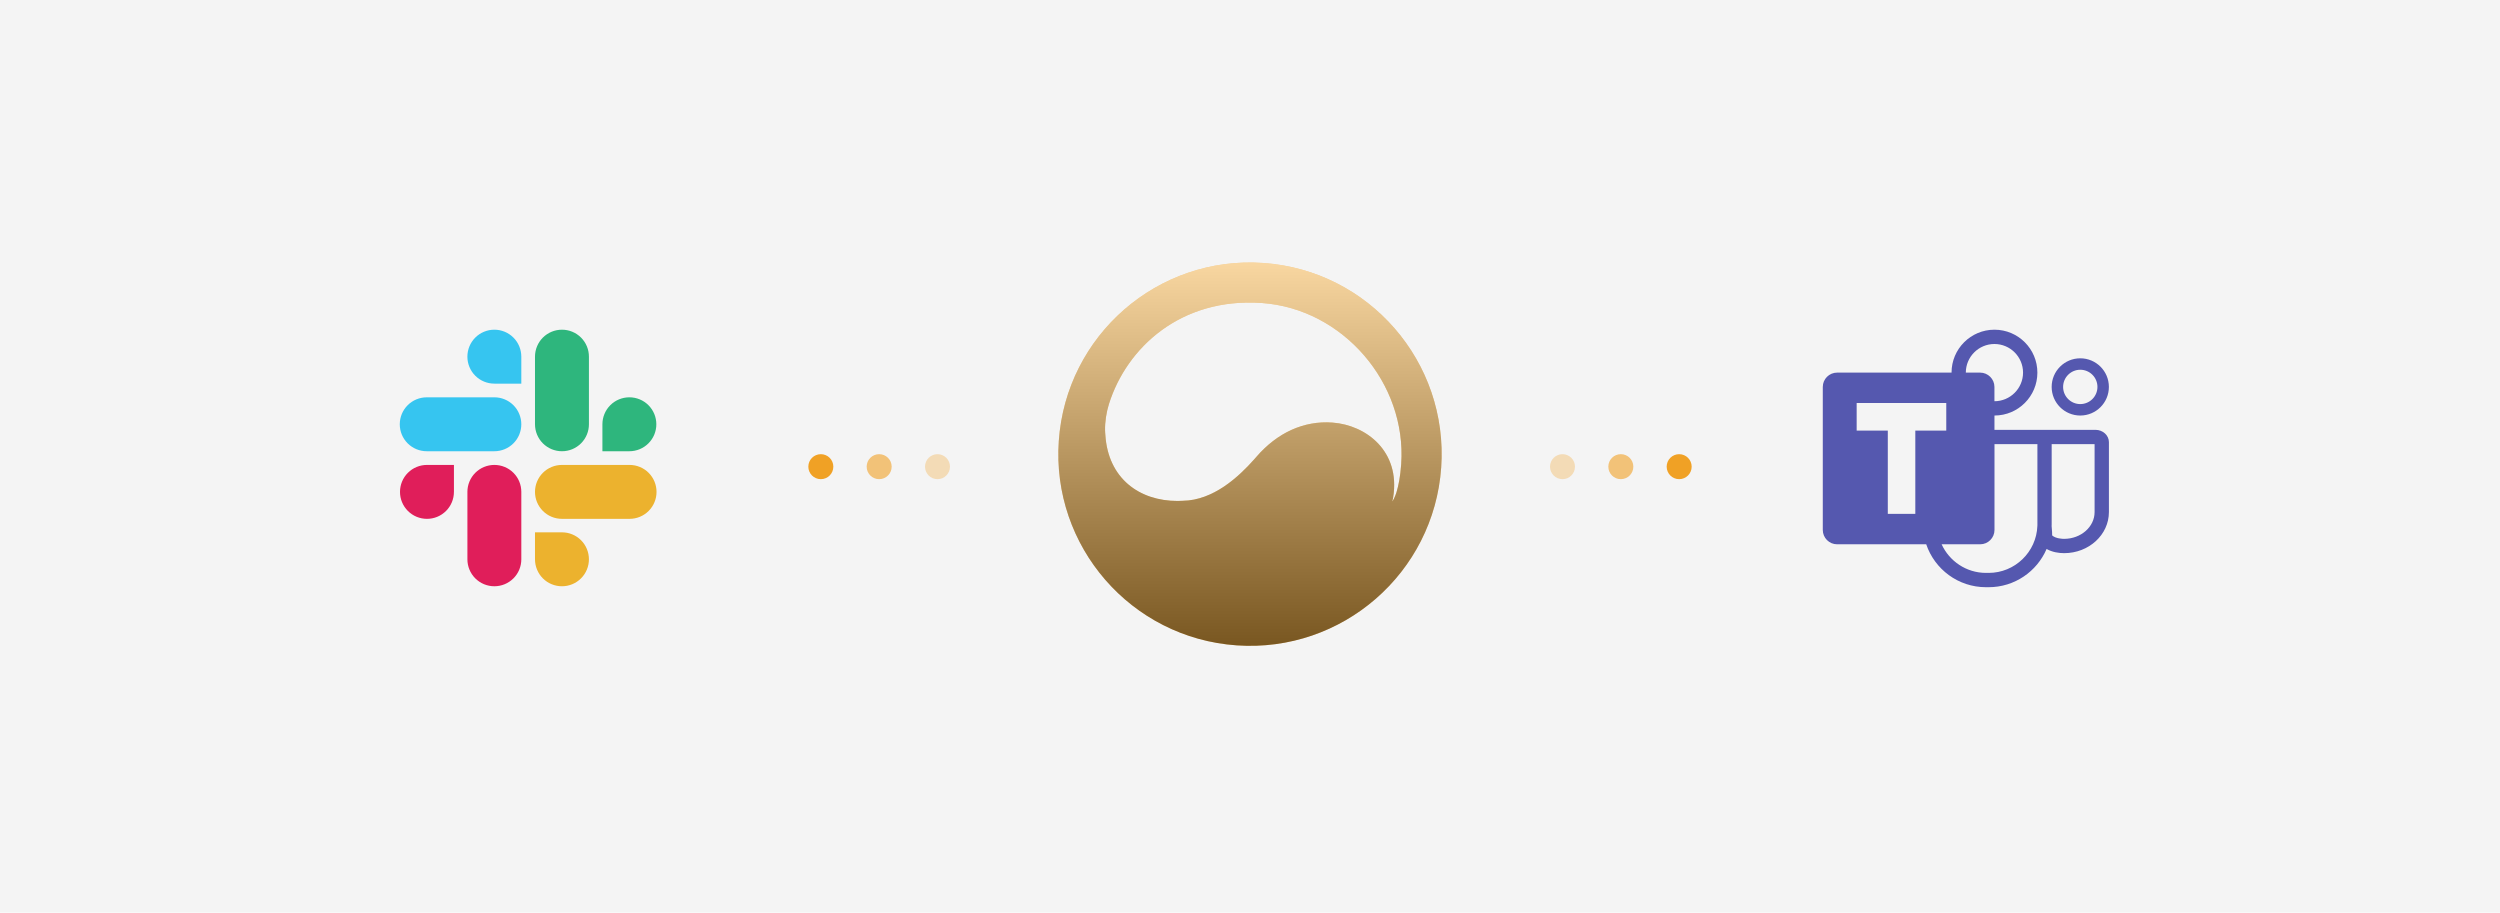 <svg width="600" height="219" viewBox="0 0 600 219" fill="none" xmlns="http://www.w3.org/2000/svg">
<rect width="600" height="219" fill="#F4F4F4"/>
<path d="M478.671 79.127C484.36 79.127 488.971 83.739 488.971 89.428C488.971 95.117 484.36 99.727 478.671 99.728V103.161H502.914C504.692 103.161 506.138 104.486 506.139 106.117V122.904C506.138 128.346 501.325 132.758 495.389 132.758C494.149 132.758 492.539 132.528 491.183 131.752C488.868 137.149 483.508 140.93 477.263 140.93H476.645C469.973 140.93 464.312 136.617 462.293 130.629H440.902C439.014 130.629 437.469 129.084 437.469 127.196V92.861C437.469 90.973 439.014 89.428 440.902 89.428H468.37C468.37 83.738 472.982 79.127 478.671 79.127ZM478.677 127.195C478.677 129.084 477.132 130.629 475.243 130.629H465.99C467.837 134.677 471.92 137.496 476.651 137.496H477.27C483.584 137.496 488.748 132.469 488.971 126.21C488.967 126.114 488.971 126.018 488.978 125.929V106.595H478.677V127.195ZM492.401 125.788C492.401 125.96 492.397 126.131 492.391 126.303C492.397 126.495 492.422 126.711 492.442 126.935C492.48 127.408 492.528 127.944 492.518 128.504C493.379 129.276 495.014 129.324 495.385 129.324C499.419 129.324 502.701 126.443 502.701 122.903V106.595H492.401V125.788ZM445.598 103.351H453.072V123.333H459.675V103.351H467.105V96.724H445.598V103.351ZM499.266 85.994C503.059 85.994 506.133 89.07 506.133 92.86C506.133 96.651 503.06 99.727 499.266 99.728C495.475 99.728 492.398 96.651 492.398 92.86C492.399 89.07 495.475 85.994 499.266 85.994ZM499.267 88.739C496.994 88.739 495.147 90.587 495.146 92.859C495.146 95.132 496.994 96.98 499.267 96.98C501.54 96.98 503.387 95.132 503.387 92.859C503.387 90.586 501.54 88.739 499.267 88.739ZM478.664 82.56C474.877 82.56 471.797 85.64 471.797 89.427H475.23C477.119 89.427 478.664 90.972 478.664 92.86V96.294C482.451 96.294 485.531 93.214 485.531 89.427C485.531 85.64 482.451 82.56 478.664 82.56Z" fill="#5558AF"/>
<path fill-rule="evenodd" clip-rule="evenodd" d="M108.941 118.053C108.942 118.903 108.775 119.745 108.45 120.53C108.125 121.316 107.648 122.029 107.047 122.63C106.445 123.231 105.731 123.708 104.946 124.033C104.16 124.358 103.318 124.524 102.468 124.523C101.618 124.524 100.777 124.356 99.992 124.031C99.207 123.706 98.493 123.23 97.893 122.629C97.292 122.028 96.816 121.314 96.491 120.529C96.166 119.744 95.999 118.902 96 118.053C95.999 117.203 96.166 116.361 96.491 115.576C96.816 114.79 97.293 114.077 97.894 113.476C98.495 112.875 99.208 112.398 99.994 112.073C100.779 111.748 101.621 111.581 102.471 111.582H108.944V118.053H108.941ZM112.177 118.053C112.176 117.203 112.343 116.361 112.668 115.576C112.993 114.79 113.469 114.077 114.07 113.476C114.671 112.875 115.385 112.398 116.17 112.073C116.955 111.748 117.797 111.581 118.647 111.582C119.497 111.581 120.339 111.748 121.124 112.073C121.909 112.398 122.623 112.875 123.224 113.476C123.825 114.077 124.302 114.79 124.627 115.576C124.952 116.361 125.118 117.203 125.118 118.053V134.232C125.118 135.082 124.952 135.923 124.627 136.709C124.302 137.494 123.825 138.208 123.224 138.809C122.623 139.41 121.909 139.886 121.124 140.211C120.339 140.536 119.497 140.703 118.647 140.702C117.797 140.703 116.955 140.536 116.17 140.211C115.385 139.886 114.671 139.41 114.07 138.809C113.469 138.208 112.993 137.494 112.668 136.709C112.343 135.923 112.176 135.082 112.177 134.232V118.053Z" fill="#E01E5A"/>
<path fill-rule="evenodd" clip-rule="evenodd" d="M118.644 92.071C117.794 92.071 116.952 91.904 116.166 91.579C115.381 91.254 114.667 90.777 114.066 90.176C113.465 89.575 112.989 88.861 112.664 88.075C112.339 87.29 112.172 86.448 112.173 85.598C112.173 84.748 112.34 83.906 112.664 83.121C112.989 82.335 113.466 81.622 114.067 81.021C114.668 80.42 115.382 79.943 116.167 79.618C116.952 79.293 117.794 79.126 118.644 79.127C119.494 79.126 120.336 79.293 121.121 79.618C121.906 79.943 122.62 80.42 123.221 81.021C123.822 81.622 124.298 82.335 124.623 83.121C124.948 83.906 125.115 84.748 125.115 85.598V92.073H118.646L118.644 92.071ZM118.644 95.355C119.494 95.354 120.336 95.521 121.121 95.846C121.906 96.171 122.62 96.648 123.221 97.249C123.822 97.85 124.298 98.563 124.623 99.349C124.948 100.134 125.115 100.976 125.115 101.826C125.115 102.675 124.948 103.517 124.623 104.303C124.298 105.088 123.822 105.801 123.221 106.402C122.62 107.003 121.906 107.48 121.121 107.805C120.336 108.13 119.494 108.297 118.644 108.296H102.416C101.566 108.297 100.725 108.13 99.939 107.805C99.154 107.48 98.441 107.004 97.84 106.403C97.239 105.803 96.762 105.089 96.437 104.304C96.112 103.519 95.945 102.678 95.945 101.828C95.945 100.978 96.112 100.136 96.436 99.351C96.761 98.566 97.238 97.852 97.839 97.251C98.44 96.65 99.154 96.174 99.939 95.849C100.724 95.524 101.566 95.357 102.416 95.358H118.646L118.644 95.355Z" fill="#36C5F0"/>
<path fill-rule="evenodd" clip-rule="evenodd" d="M144.578 101.826C144.577 100.975 144.744 100.133 145.069 99.348C145.394 98.562 145.871 97.849 146.472 97.248C147.073 96.647 147.787 96.17 148.573 95.845C149.359 95.521 150.201 95.354 151.051 95.355C151.901 95.354 152.742 95.521 153.528 95.846C154.313 96.171 155.027 96.648 155.628 97.249C156.229 97.85 156.705 98.563 157.03 99.349C157.355 100.134 157.522 100.976 157.521 101.826C157.522 102.675 157.355 103.517 157.03 104.303C156.705 105.088 156.229 105.801 155.628 106.402C155.027 107.003 154.313 107.48 153.528 107.805C152.742 108.13 151.901 108.297 151.051 108.296H144.578V101.828V101.826ZM141.342 101.826C141.343 102.675 141.176 103.517 140.851 104.303C140.526 105.088 140.05 105.801 139.449 106.402C138.848 107.003 138.134 107.48 137.349 107.805C136.563 108.13 135.722 108.297 134.872 108.296C134.021 108.297 133.179 108.131 132.394 107.806C131.608 107.481 130.894 107.004 130.293 106.403C129.692 105.802 129.215 105.089 128.89 104.303C128.565 103.518 128.398 102.676 128.398 101.826V85.598C128.398 84.747 128.565 83.906 128.89 83.12C129.215 82.335 129.692 81.621 130.293 81.02C130.894 80.419 131.608 79.942 132.394 79.617C133.179 79.293 134.021 79.126 134.872 79.127C135.722 79.126 136.563 79.293 137.349 79.618C138.134 79.943 138.848 80.42 139.449 81.021C140.05 81.622 140.526 82.335 140.851 83.121C141.176 83.906 141.343 84.748 141.342 85.598V101.828V101.826Z" fill="#2EB67D"/>
<path fill-rule="evenodd" clip-rule="evenodd" d="M134.869 127.759C135.719 127.758 136.561 127.925 137.346 128.25C138.131 128.575 138.845 129.051 139.446 129.652C140.047 130.253 140.524 130.967 140.848 131.752C141.173 132.538 141.34 133.379 141.34 134.229C141.341 135.079 141.174 135.921 140.849 136.707C140.524 137.493 140.048 138.206 139.447 138.808C138.846 139.409 138.132 139.886 137.347 140.211C136.561 140.536 135.719 140.703 134.869 140.702C134.019 140.703 133.177 140.536 132.391 140.211C131.606 139.886 130.892 139.409 130.291 138.808C129.69 138.206 129.214 137.493 128.889 136.707C128.564 135.921 128.397 135.079 128.398 134.229V127.759H134.869V127.759ZM134.869 124.523C134.019 124.524 133.177 124.357 132.392 124.032C131.607 123.707 130.893 123.231 130.292 122.63C129.691 122.029 129.215 121.315 128.89 120.53C128.565 119.744 128.398 118.903 128.398 118.053C128.398 117.203 128.565 116.361 128.89 115.576C129.215 114.79 129.691 114.077 130.292 113.476C130.893 112.875 131.607 112.398 132.392 112.073C133.177 111.748 134.019 111.581 134.869 111.582H151.097C151.947 111.581 152.789 111.748 153.574 112.073C154.359 112.398 155.073 112.875 155.674 113.476C156.275 114.077 156.752 114.79 157.076 115.576C157.401 116.361 157.568 117.203 157.568 118.053C157.568 118.903 157.401 119.744 157.076 120.53C156.752 121.315 156.275 122.029 155.674 122.63C155.073 123.231 154.359 123.707 153.574 124.032C152.789 124.357 151.947 124.524 151.097 124.523H134.869V124.523Z" fill="#ECB22E"/>
<circle cx="3" cy="3" r="3" transform="matrix(-1 0 0 1 406 109)" fill="#F0A125"/>
<circle opacity="0.6" cx="3" cy="3" r="3" transform="matrix(-1 0 0 1 392 109)" fill="#F0A125"/>
<circle opacity="0.3" cx="3" cy="3" r="3" transform="matrix(-1 0 0 1 378 109)" fill="#F0A125"/>
<circle opacity="0.3" cx="3" cy="3" r="3" transform="matrix(-1 0 0 1 228 109)" fill="#F0A125"/>
<circle opacity="0.6" cx="3" cy="3" r="3" transform="matrix(-1 0 0 1 214 109)" fill="#F0A125"/>
<circle cx="3" cy="3" r="3" transform="matrix(-1 0 0 1 200 109)" fill="#F0A125"/>
<path d="M303.209 63.114C328.551 64.886 347.658 86.867 345.886 112.209C344.114 137.551 322.133 156.658 296.791 154.886C271.449 153.114 252.342 131.133 254.114 105.791C255.886 80.449 277.866 61.342 303.209 63.114ZM266.133 97.007C265.558 98.844 265.154 101.253 265.217 103.361L265.243 103.881L265.279 104.328C265.921 114.825 273.438 120.232 282.617 120.232C283.029 120.232 283.438 120.218 283.843 120.19C291.254 120.093 297.354 114.366 301.032 110.216L301.541 109.634C306.519 103.881 312.875 100.91 319.813 101.422C327.858 102.015 336.128 108.273 334.365 119.33L334.301 119.688C334.197 120.203 334.115 120.324 334.159 120.324C334.254 120.324 334.854 119.157 335.154 118.16C335.65 116.506 336.08 114.387 336.289 111.388C337.649 91.941 322.282 74.078 302.834 72.718C283.385 71.358 270.383 83.436 266.133 97.007Z" fill="#F2AE43"/>
<path style="mix-blend-mode:soft-light" d="M303.209 63.114C328.551 64.886 347.658 86.867 345.886 112.209C344.114 137.551 322.133 156.658 296.791 154.886C271.449 153.114 252.342 131.134 254.114 105.791C255.886 80.449 277.867 61.342 303.209 63.114ZM266.133 97.007C265.558 98.844 265.154 101.253 265.217 103.361L265.243 103.881L265.279 104.328C265.921 114.825 273.438 120.232 282.617 120.232C283.029 120.232 283.438 120.218 283.843 120.19C291.254 120.093 297.354 114.366 301.032 110.216L301.541 109.634C306.519 103.881 312.875 100.91 319.813 101.422C327.858 102.015 336.128 108.273 334.365 119.33L334.301 119.688C334.197 120.203 334.115 120.324 334.159 120.324C334.254 120.324 334.854 119.157 335.154 118.16C335.65 116.506 336.08 114.387 336.289 111.388C337.649 91.941 322.282 74.078 302.834 72.718C283.385 71.358 270.383 83.436 266.133 97.007Z" fill="url(#paint0_linear_7450_11763)"/>
<defs>
<linearGradient id="paint0_linear_7450_11763" x1="300" y1="63" x2="300" y2="155" gradientUnits="userSpaceOnUse">
<stop stop-color="white" stop-opacity="0.5"/>
<stop offset="1" stop-opacity="0.5"/>
</linearGradient>
</defs>
</svg>
